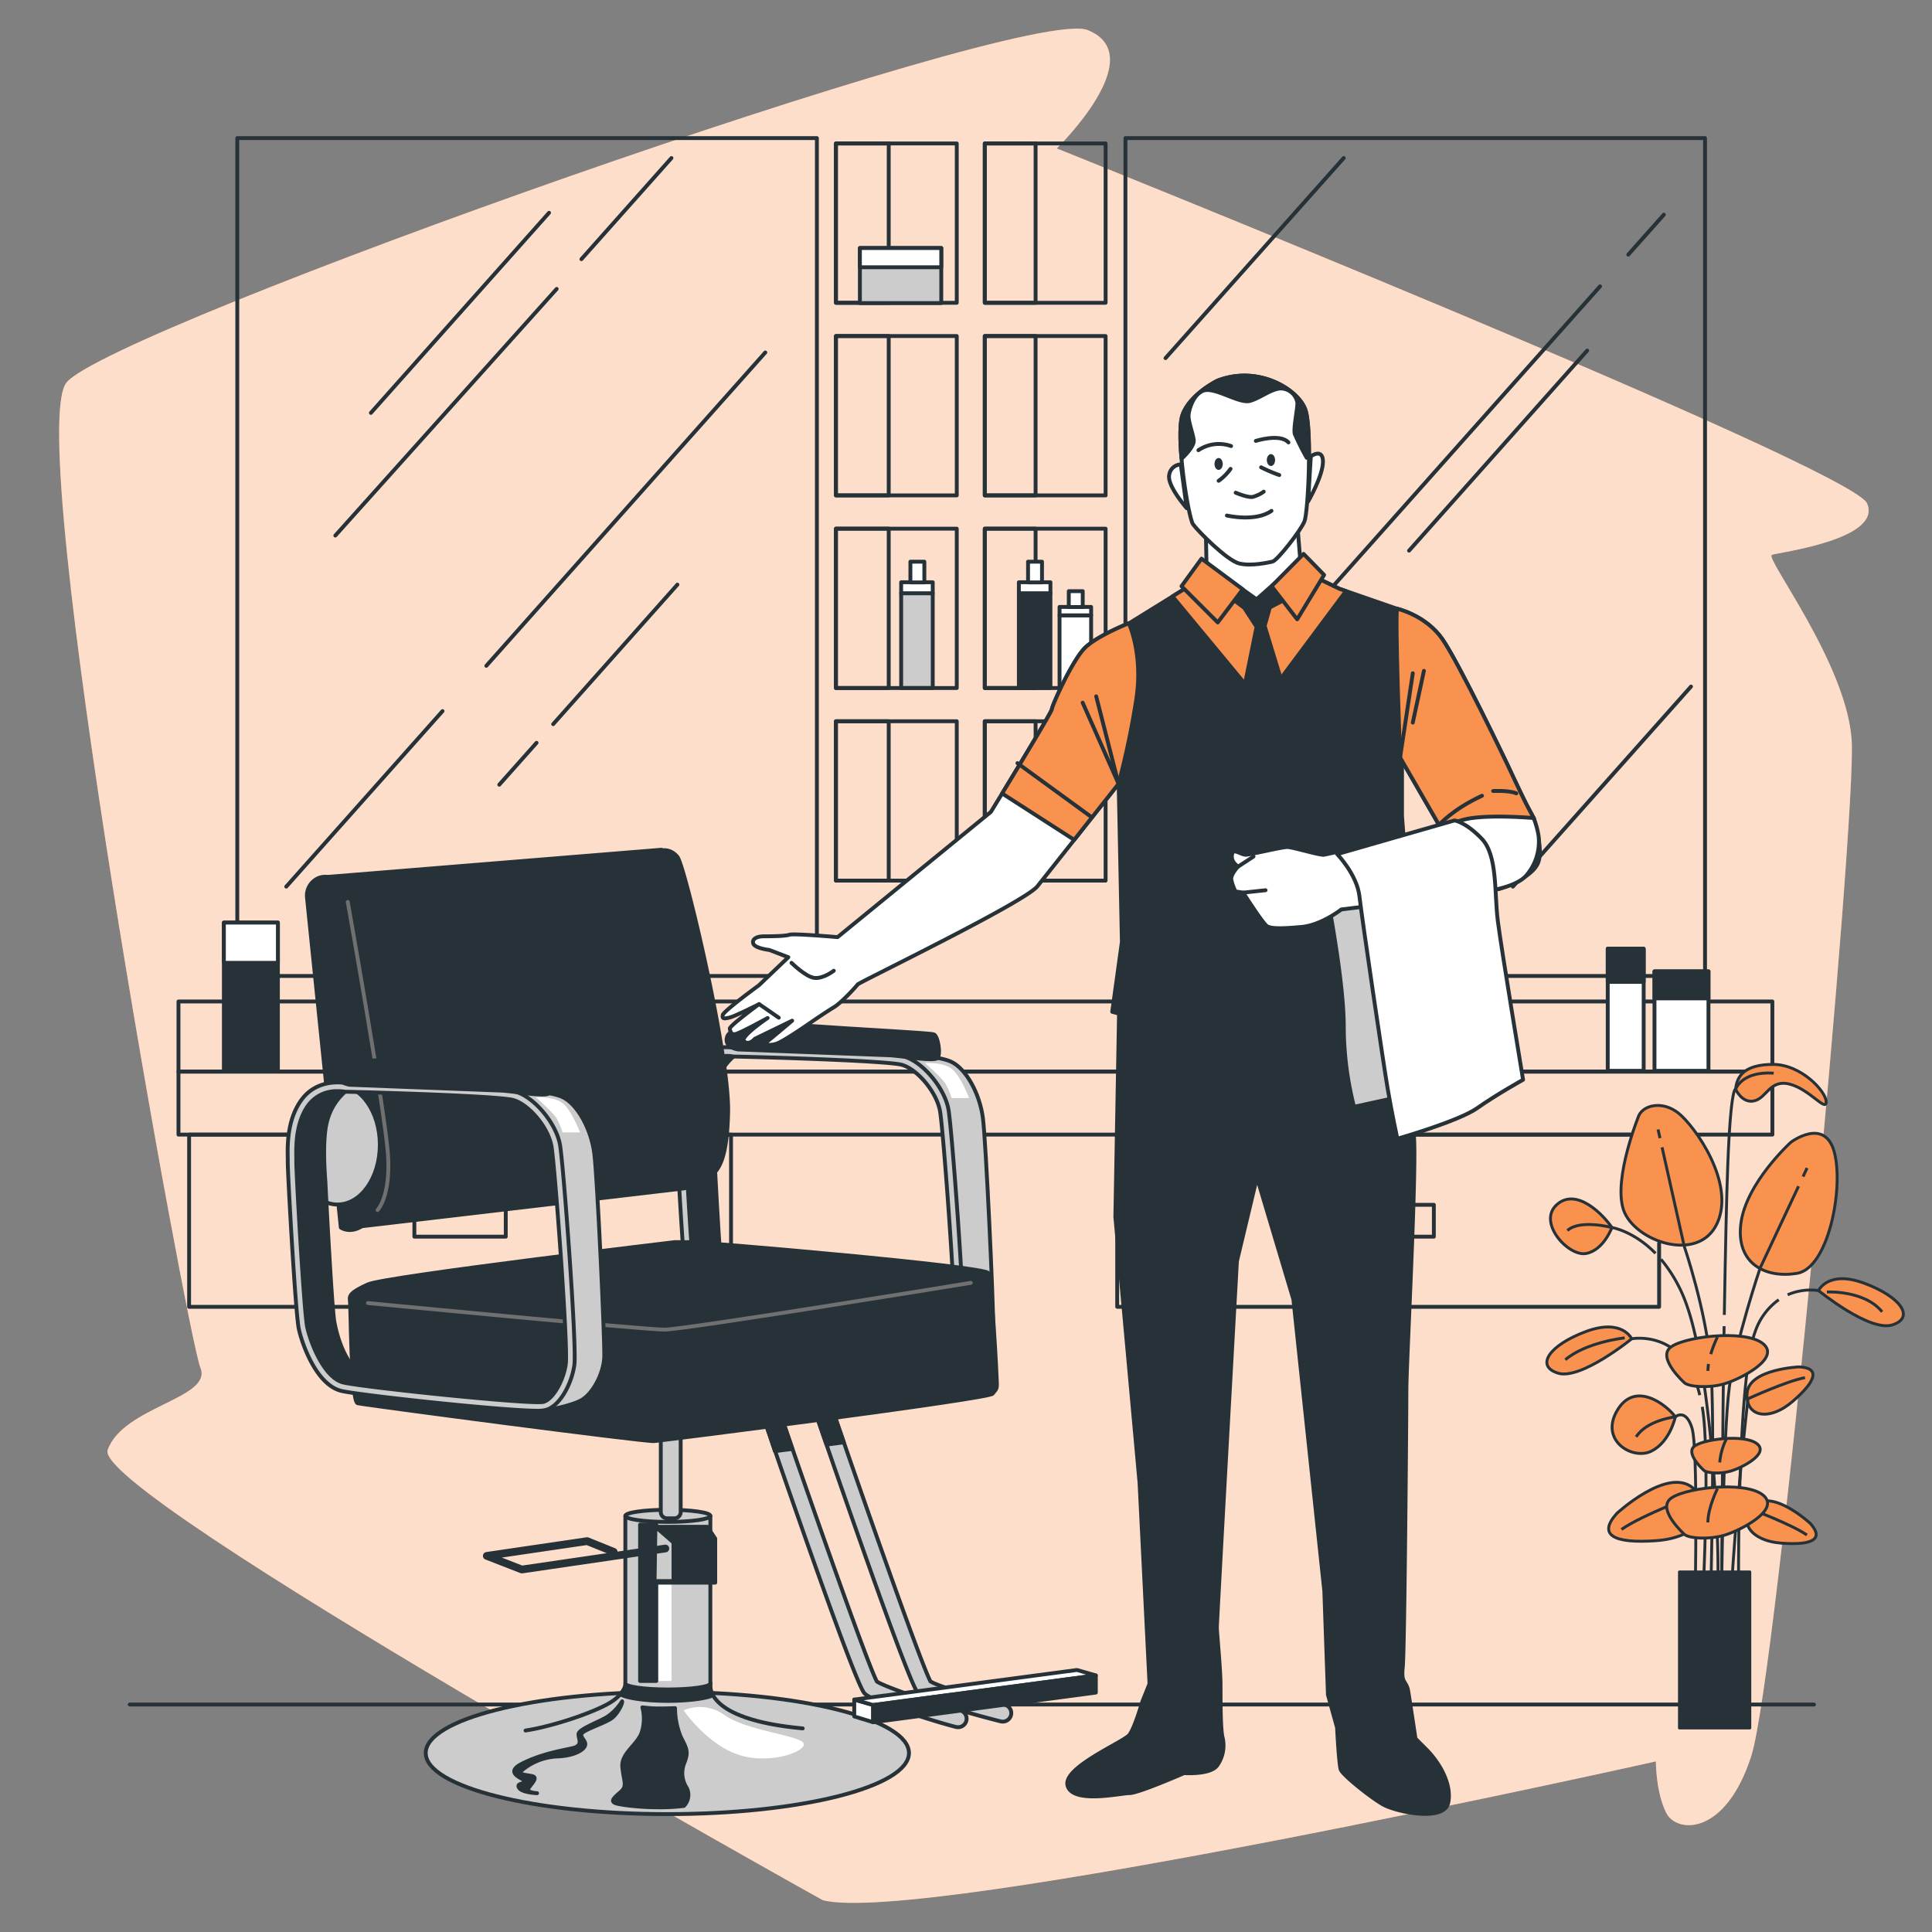 <svg xmlns="http://www.w3.org/2000/svg" viewBox="0 0 500 500"><rect x="0" y="0" width="500" height="500" fill="#808080" stroke="none"/><g id="freepik--background-simple--inject-37"><path d="M212.92,491.76S23.86,386.57,27.86,375.26s27.29-13.32,24-21.31S5.89,113,17.21,99,264.85,1.13,281.49,7.79s-8,30.62-8,30.62S479.21,121,483.2,130.28s-22.63,12.65-24.63,13.31,19.3,28,20.64,47.93-19.31,242.32-26,263-19.3,20-22,14.64-2.67-13.31-2.67-13.31S238.22,498.41,212.92,491.76Z" style="fill:#F9914F"></path><path d="M212.92,491.76S23.86,386.57,27.86,375.26s27.29-13.32,24-21.31S5.89,113,17.21,99,264.85,1.13,281.49,7.79s-8,30.62-8,30.62S479.21,121,483.2,130.28s-22.63,12.65-24.63,13.31,19.3,28,20.64,47.93-19.31,242.32-26,263-19.3,20-22,14.64-2.67-13.31-2.67-13.31S238.22,498.41,212.92,491.76Z" style="fill:#fff;opacity:0.7"></path></g><g id="freepik--Floor--inject-37"><line x1="33.58" y1="441.13" x2="469.45" y2="441.13" style="fill:none;stroke:#263238;stroke-linecap:round;stroke-linejoin:round"></line></g><g id="freepik--Stations--inject-37"><rect x="291.26" y="35.74" width="150" height="216.84" style="fill:none;stroke:#263238;stroke-linecap:round;stroke-linejoin:round"></rect><line x1="414.09" y1="74.11" x2="331.44" y2="166.94" style="fill:none;stroke:#263238;stroke-linecap:round;stroke-linejoin:round"></line><line x1="430.6" y1="55.56" x2="421.4" y2="65.89" style="fill:none;stroke:#263238;stroke-linecap:round;stroke-linejoin:round"></line><line x1="410.76" y1="90.73" x2="364.66" y2="142.51" style="fill:none;stroke:#263238;stroke-linecap:round;stroke-linejoin:round"></line><line x1="347.75" y1="40.9" x2="301.64" y2="92.68" style="fill:none;stroke:#263238;stroke-linecap:round;stroke-linejoin:round"></line><line x1="437.63" y1="177.68" x2="391.53" y2="229.46" style="fill:none;stroke:#263238;stroke-linecap:round;stroke-linejoin:round"></line><rect x="61.41" y="35.74" width="150" height="216.84" style="fill:none;stroke:#263238;stroke-linecap:round;stroke-linejoin:round"></rect><line x1="142.09" y1="55.07" x2="95.99" y2="106.85" style="fill:none;stroke:#263238;stroke-linecap:round;stroke-linejoin:round"></line><line x1="138.86" y1="192.24" x2="129.21" y2="203.08" style="fill:none;stroke:#263238;stroke-linecap:round;stroke-linejoin:round"></line><line x1="175.31" y1="151.3" x2="143.16" y2="187.41" style="fill:none;stroke:#263238;stroke-linecap:round;stroke-linejoin:round"></line><line x1="144.07" y1="74.77" x2="86.78" y2="138.6" style="fill:none;stroke:#263238;stroke-linecap:round;stroke-linejoin:round"></line><line x1="173.77" y1="40.9" x2="150.47" y2="67.07" style="fill:none;stroke:#263238;stroke-linecap:round;stroke-linejoin:round"></line><line x1="114.53" y1="184.03" x2="74.08" y2="229.46" style="fill:none;stroke:#263238;stroke-linecap:round;stroke-linejoin:round"></line><line x1="198.06" y1="91.22" x2="125.86" y2="172.31" style="fill:none;stroke:#263238;stroke-linecap:round;stroke-linejoin:round"></line><rect x="46.19" y="259.18" width="412.5" height="18.15" style="fill:none;stroke:#263238;stroke-linecap:round;stroke-linejoin:round"></rect><rect x="46.19" y="277.33" width="412.5" height="16.31" style="fill:none;stroke:#263238;stroke-linecap:round;stroke-linejoin:round"></rect><rect x="48.94" y="293.65" width="140.25" height="44.55" style="fill:none;stroke:#263238;stroke-linecap:round;stroke-linejoin:round"></rect><rect x="107.24" y="311.8" width="23.65" height="8.25" style="fill:none;stroke:#263238;stroke-linecap:round;stroke-linejoin:round"></rect><polyline points="429.38 321.75 429.38 338.2 289.13 338.2 289.13 293.65 429.38 293.65 429.38 315.33" style="fill:none;stroke:#263238;stroke-linecap:round;stroke-linejoin:round"></polyline><rect x="347.43" y="311.8" width="23.65" height="8.25" style="fill:none;stroke:#263238;stroke-linecap:round;stroke-linejoin:round"></rect><rect x="216.34" y="37.12" width="31.27" height="41.24" style="fill:none;stroke:#263238;stroke-linecap:round;stroke-linejoin:round"></rect><rect x="216.34" y="37.12" width="13.66" height="41.24" style="fill:none;stroke:#263238;stroke-linecap:round;stroke-linejoin:round"></rect><rect x="254.86" y="37.12" width="31.27" height="41.24" style="fill:none;stroke:#263238;stroke-linecap:round;stroke-linejoin:round"></rect><rect x="254.86" y="37.12" width="13.15" height="41.24" style="fill:none;stroke:#263238;stroke-linecap:round;stroke-linejoin:round"></rect><rect x="216.34" y="86.97" width="31.27" height="41.24" style="fill:none;stroke:#263238;stroke-linecap:round;stroke-linejoin:round"></rect><rect x="216.34" y="86.97" width="13.66" height="41.24" style="fill:none;stroke:#263238;stroke-linecap:round;stroke-linejoin:round"></rect><rect x="254.86" y="86.97" width="31.27" height="41.24" style="fill:none;stroke:#263238;stroke-linecap:round;stroke-linejoin:round"></rect><rect x="254.86" y="86.97" width="13.15" height="41.24" style="fill:none;stroke:#263238;stroke-linecap:round;stroke-linejoin:round"></rect><rect x="216.34" y="136.82" width="31.27" height="41.24" style="fill:none;stroke:#263238;stroke-linecap:round;stroke-linejoin:round"></rect><rect x="216.34" y="136.82" width="13.66" height="41.24" style="fill:none;stroke:#263238;stroke-linecap:round;stroke-linejoin:round"></rect><rect x="254.86" y="136.82" width="31.27" height="41.24" style="fill:none;stroke:#263238;stroke-linecap:round;stroke-linejoin:round"></rect><rect x="254.86" y="136.82" width="13.15" height="41.24" style="fill:none;stroke:#263238;stroke-linecap:round;stroke-linejoin:round"></rect><rect x="216.34" y="186.66" width="31.27" height="41.24" style="fill:none;stroke:#263238;stroke-linecap:round;stroke-linejoin:round"></rect><rect x="216.34" y="186.66" width="13.66" height="41.24" style="fill:none;stroke:#263238;stroke-linecap:round;stroke-linejoin:round"></rect><rect x="254.86" y="186.66" width="31.27" height="41.24" style="fill:none;stroke:#263238;stroke-linecap:round;stroke-linejoin:round"></rect><rect x="254.86" y="186.66" width="13.15" height="41.24" style="fill:none;stroke:#263238;stroke-linecap:round;stroke-linejoin:round"></rect><rect x="233.22" y="153.52" width="8.17" height="24.51" style="fill:#ccc;stroke:#263238;stroke-linecap:round;stroke-linejoin:round"></rect><rect x="233.22" y="150.69" width="8.17" height="2.84" style="fill:#fff;stroke:#263238;stroke-linecap:round;stroke-linejoin:round"></rect><rect x="235.61" y="145.36" width="3.61" height="5.36" style="fill:#fff;stroke:#263238;stroke-linecap:round;stroke-linejoin:round"></rect><rect x="263.68" y="153.52" width="8.17" height="24.51" style="fill:#263238;stroke:#263238;stroke-linecap:round;stroke-linejoin:round"></rect><rect x="263.68" y="150.69" width="8.17" height="2.84" style="fill:#fff;stroke:#263238;stroke-linecap:round;stroke-linejoin:round"></rect><rect x="266.06" y="145.36" width="3.61" height="5.36" style="fill:#fff;stroke:#263238;stroke-linecap:round;stroke-linejoin:round"></rect><rect x="274.21" y="159.25" width="8.17" height="18.78" style="fill:#fff;stroke:#263238;stroke-linecap:round;stroke-linejoin:round"></rect><rect x="274.21" y="157.07" width="8.17" height="2.17" style="fill:#fff;stroke:#263238;stroke-linecap:round;stroke-linejoin:round"></rect><rect x="276.6" y="152.99" width="3.61" height="4.11" style="fill:#fff;stroke:#263238;stroke-linecap:round;stroke-linejoin:round"></rect><rect x="222.54" y="64.19" width="21.06" height="14.25" style="fill:#ccc;stroke:#263238;stroke-linecap:round;stroke-linejoin:round"></rect><rect x="222.54" y="64.19" width="21.06" height="4.98" style="fill:#fff;stroke:#263238;stroke-linecap:round;stroke-linejoin:round"></rect><rect x="416.08" y="245.53" width="9.3" height="31.6" style="fill:#fff;stroke:#263238;stroke-linecap:round;stroke-linejoin:round"></rect><rect x="416.08" y="245.53" width="9.3" height="8.58" style="fill:#263238;stroke:#263238;stroke-linecap:round;stroke-linejoin:round"></rect><rect x="428.18" y="251.39" width="13.97" height="25.74" style="fill:#fff;stroke:#263238;stroke-linecap:round;stroke-linejoin:round"></rect><rect x="428.18" y="251.39" width="13.97" height="6.99" style="fill:#263238;stroke:#263238;stroke-linecap:round;stroke-linejoin:round"></rect><rect x="57.94" y="238.77" width="13.98" height="38.36" style="fill:#263238;stroke:#263238;stroke-linecap:round;stroke-linejoin:round"></rect><rect x="57.94" y="238.77" width="13.98" height="10.41" style="fill:#fff;stroke:#263238;stroke-linecap:round;stroke-linejoin:round"></rect></g><g id="freepik--Chair--inject-37"><path d="M232.57,273.1s9.54-.14,13.49,1.63,7.49,8.31,8.31,14.58S257.09,337.66,257,342s-3,9.54-5.86,11.17-8.45,3-8.45,3l-.82-.35s6.27-5.65,6.68-10.41-2.18-34.74-2.18-34.74l-2-25.06s-3.82-6-6.81-8.58S232.57,273.1,232.57,273.1Z" style="fill:#ccc;stroke:#263238;stroke-linecap:round;stroke-linejoin:round"></path><path d="M239.4,275.12s4.53,3.91,5.46,5.62a18,18,0,0,1,1.41,3.44h4.53s-2.35-6.25-4.84-7.81S239.4,275.12,239.4,275.12Z" style="fill:#fff"></path><path d="M189.83,273.44a14.93,14.93,0,0,0-4.66,7.69c-1.36,5.18-.41,15.26-.41,15.67s1.64,32.28,2.32,36.09,3,12.13,8.17,14.17S245.51,352,245.51,352a27.34,27.34,0,0,1-2.45,2.72c-1.23,1.15-4.49,0-4.49,0l-50.27-4.9s-5.17-1.78-8.17-11.45-3.95-41.68-3.95-41.68-1.09-12.94.95-16.75,5.73-7.09,8-7.22,5.72,0,5.72,0Z" style="fill:#263238;stroke:#263238;stroke-linecap:round;stroke-linejoin:round"></path><path d="M239.89,356c-9.34,0-46-4-50.94-5.13-6.6-1.52-10.3-12.42-11.08-16.11-.88-4.17-2.86-40-2.86-43,0-.27,0-.6,0-1-.07-3.25-.22-10,3.5-15.15,4.06-5.64,10.71-4.58,11.71-4.39,2.66.06,39.19.91,43.78,2.22,4.83,1.38,10.51,8.19,11.47,13.74.9,5.18,4.41,52.2,3.71,57s-3.67,10.54-7.33,11.59A9,9,0,0,1,239.89,356Zm-52-82.71a9,9,0,0,0-7.58,3.67c-3.29,4.56-3.15,10.81-3.08,13.81,0,.39,0,.73,0,1,0,3.18,2,38.71,2.81,42.51.85,4,4.4,13.25,9.42,14.41,5.51,1.27,48.86,5.78,51.78,5,2.37-.68,5.11-5.34,5.74-9.78s-2.84-51.43-3.7-56.34-5.82-10.83-9.89-12c-3.65-1-32.52-1.9-43.33-2.14l-.22,0h0A9.73,9.73,0,0,0,187.87,273.26Z" style="fill:#ccc;stroke:#263238;stroke-linecap:round;stroke-linejoin:round"></path><path d="M234,273.47s7.54,1.16,8.55.4.25-5.8-.89-6.18-19.79-1.3-32-2.18-20.6,0-21.49,2.81S191,271.6,191,271.6l39.64,1.52Z" style="fill:#263238;stroke:#263238;stroke-linecap:round;stroke-linejoin:round"></path><path d="M175.35,221.82a4.91,4.91,0,0,0-1.15-1.08,4.17,4.17,0,0,0-3-.66v-.17L84.1,227l9.54,90.35L176,307.67a12.33,12.33,0,0,0,5.71-1.93c3.2-1.92,6.41-2.89,6.73-17.94S177.27,224.39,175.35,221.82Z" style="fill:#263238;stroke:#263238;stroke-linecap:round;stroke-linejoin:round"></path><path d="M79.45,232.3l8.75,85.38s2.24,1.66,5.44-.33,6.41-3,6.73-18.58-10.89-67.33-12.81-70a4.88,4.88,0,0,0-1.15-1.12C83.24,225.48,79.05,228.38,79.45,232.3Z" style="fill:#263238;stroke:#263238;stroke-linecap:round;stroke-linejoin:round"></path><path d="M90,233.43s9.68,54.39,10.41,65.34-2.7,14.39-2.7,14.39" style="fill:none;stroke:#707070;stroke-linecap:round;stroke-linejoin:round"></path><ellipse cx="172.71" cy="453.68" rx="62.53" ry="15.81" style="fill:#ccc;stroke:#263238;stroke-linecap:round;stroke-linejoin:round"></ellipse><path d="M136,447.86c7.4-1.11,19.23-5.18,22.74-7.77s3.15-4.43,3.15-4.43h22s-2.41,9.24,23.85,11.65" style="fill:#ccc;stroke:#263238;stroke-linecap:round;stroke-linejoin:round"></path><path d="M176.92,442.62s6.12,9,14.51,11.6,18-1.29,16.44-3.22-14.83-3.23-20.31-7.1A10.82,10.82,0,0,0,176.92,442.62Z" style="fill:#fff"></path><path d="M174.7,442.06s-4.61.19-6.53,0l-1.92-.2a11.82,11.82,0,0,1-.19,6.53c-1.15,3.26-5.37,5.37-5,9s1.34,4.8-.38,6.33-2.69,2.31-1.54,2.88,10.36,1.73,17.85.77a4.07,4.07,0,0,0,.77-4.61,7,7,0,0,1-.58-6.71c1-2.69.58-3.46-1-6.53A19.86,19.86,0,0,1,174.7,442.06Z" style="fill:#263238;stroke:#263238;stroke-linecap:round;stroke-linejoin:round"></path><path d="M161,440.3a13.38,13.38,0,0,1-3.94,4.08c-2.31,1.36-7.2,3.12-7.33,4.35s1.35,3-1.5,3.67-8.15,1.49-13.18,4.07,1.23,3.94.82,4.62-2.31.41-1.5,1.63,4.62,1.36,4.62,1.36-3-.14-2.17-1.36,2.31-2.58,1.09-3-4.62-.27-2.45-1.9a15.27,15.27,0,0,1,9-3.26c4.19-.2,6.78-1.7,7-3s-2.09-2.3-.4-3.39,6.09-2.5,7.48-3.69S161.2,440.8,161,440.3Z" style="fill:#263238;stroke:#263238;stroke-linecap:round;stroke-linejoin:round"></path><path d="M172.84,440.19c5.18,0,9.63-.58,11.67-1.41a4.48,4.48,0,0,1-.67-3.12h-22s.21,1.11-1.32,2.8C162.1,439.46,167,440.19,172.84,440.19Z" style="fill:#263238;stroke:#263238;stroke-linecap:round;stroke-linejoin:round"></path><path d="M161.84,392.3v43.36c0,.87,4.92,1.57,11,1.57s11-.7,11-1.57V392.3Z" style="fill:#ccc;stroke:#263238;stroke-linecap:round;stroke-linejoin:round"></path><rect x="169.59" y="394.57" width="4.2" height="40.46" style="fill:#fff"></rect><rect x="165.65" y="394.57" width="4.2" height="40.46" style="fill:#263238;stroke:#263238;stroke-linecap:round;stroke-linejoin:round"></rect><path d="M183.84,392.3c0,.87-4.93,1.57-11,1.57s-11-.7-11-1.57,4.92-1.57,11-1.57S183.84,391.43,183.84,392.3Z" style="fill:#ccc;stroke:#263238;stroke-linecap:round;stroke-linejoin:round"></path><path d="M171,369.73h5.16a0,0,0,0,1,0,0v21.58a1.63,1.63,0,0,1-1.63,1.63h-1.89a1.63,1.63,0,0,1-1.63-1.63V369.73A0,0,0,0,1,171,369.73Z" style="fill:#ccc;stroke:#263238;stroke-linecap:round;stroke-linejoin:round"></path><path d="M259.48,445.55a2.59,2.59,0,0,1-.55-.07c-5.66-1.44-19.08-5-21.34-7.28-2.12-2.12-17.3-45.71-26.16-71.5a2.22,2.22,0,1,1,4.19-1.44c8.65,25.2,23,66,25.19,69.88,1.63,1.13,11.14,4,19.21,6.05a2.21,2.21,0,0,1-.54,4.36Z" style="fill:#ccc;stroke:#263238;stroke-linecap:round;stroke-linejoin:round"></path><path d="M247.92,447a2,2,0,0,1-.54-.07c-5.67-1.43-21.38-6.41-23.64-8.68-2.13-2.12-17.31-45.71-26.16-71.5a2.21,2.21,0,1,1,4.18-1.44c8.66,25.2,23,66,25.19,69.88,1.63,1.13,13.44,5.41,21.51,7.45a2.21,2.21,0,0,1-.54,4.36Z" style="fill:#ccc;stroke:#263238;stroke-linecap:round;stroke-linejoin:round"></path><polygon points="221.08 439.85 221.08 444.21 225.97 445.71 225.97 441.26 221.08 439.85" style="fill:#fff;stroke:#263238;stroke-linecap:round;stroke-linejoin:round"></polygon><polygon points="225.97 441.26 283.6 433.6 278.72 432.19 221.08 439.85 225.97 441.26" style="fill:#fff;stroke:#263238;stroke-linecap:round;stroke-linejoin:round"></polygon><polygon points="225.97 445.71 283.6 438.04 283.6 433.6 225.97 441.26 225.97 445.71" style="fill:#263238;stroke:#263238;stroke-linecap:round;stroke-linejoin:round"></polygon><path d="M201.76,365.26a2.21,2.21,0,1,0-4.18,1.44c.95,2.77,2,5.75,3,8.85l4.49-.57Z" style="fill:#263238;stroke:#263238;stroke-linecap:round;stroke-linejoin:round"></path><path d="M215.62,365.26a2.22,2.22,0,1,0-4.19,1.44c.78,2.26,1.6,4.66,2.47,7.16l4.48-.58Z" style="fill:#263238;stroke:#263238;stroke-linecap:round;stroke-linejoin:round"></path><path d="M197.58,366.7c.95,2.77,2,5.75,3,8.85l.18,0Z" style="fill:#263238;stroke:#263238;stroke-linecap:round;stroke-linejoin:round"></path><path d="M174.6,321.46s-74.9,8.92-79.36,10.93-4.91,2.89-4.68,4.23.22,26.09,2,26.53,74.24,10,76.69,9.81,86.5-10.92,87.62-12.26S258,359.36,258,358s-1.34-26.75-2.23-28.53-73.57-8-77.36-8Z" style="fill:#263238;stroke:#263238;stroke-linecap:round;stroke-linejoin:round"></path><path d="M95.23,337.23s71.45,6.88,76.69,6.88S251.24,332,251.24,332" style="fill:none;stroke:#707070;stroke-linecap:round;stroke-linejoin:round"></path><path d="M132,282.24s9.53-.14,13.48,1.63,7.5,8.31,8.31,14.58,2.73,48.35,2.59,52.71-3,9.54-5.86,11.17-9.26,2.65-9.26,2.65,6.27-5.65,6.68-10.41-2.18-34.74-2.18-34.74l-2-25.06s-3.81-6-6.81-8.58S132,282.24,132,282.24Z" style="fill:#ccc;stroke:#263238;stroke-linecap:round;stroke-linejoin:round"></path><path d="M138.7,284s4.53,3.9,5.46,5.62a18,18,0,0,1,1.41,3.44h4.53s-2.35-6.25-4.84-7.81S138.7,284,138.7,284Z" style="fill:#fff"></path><ellipse cx="87.35" cy="296.26" rx="10.95" ry="15.47" style="fill:#ccc;stroke:#263238;stroke-linecap:round;stroke-linejoin:round"></ellipse><path d="M89.29,282.58a14.93,14.93,0,0,0-4.66,7.69c-1.37,5.18-.41,15.26-.41,15.67s1.63,32.28,2.31,36.1,3,12.12,8.18,14.16S145,361.11,145,361.11a27.34,27.34,0,0,1-2.45,2.72c-1.23,1.15-4.5,0-4.5,0l-50.26-4.9s-5.18-1.77-8.17-11.45-4-41.68-4-41.68-1.09-12.94,1-16.75,5.72-7.09,8-7.22,5.72,0,5.72,0Z" style="fill:#263238;stroke:#263238;stroke-linecap:round;stroke-linejoin:round"></path><path d="M139.34,365.11c-9.34,0-46-4-50.93-5.13-6.6-1.52-10.31-12.42-11.09-16.11-.87-4.17-2.85-40-2.85-43,0-.27,0-.6,0-1-.07-3.25-.22-10,3.49-15.15,4.06-5.64,10.71-4.58,11.71-4.39,2.67.06,39.2.91,43.79,2.22,4.82,1.38,10.5,8.19,11.47,13.74.9,5.18,4.4,52.2,3.71,57s-3.68,10.54-7.33,11.59A9.08,9.08,0,0,1,139.34,365.11Zm-52-82.71a9,9,0,0,0-7.58,3.67c-3.28,4.56-3.14,10.81-3.08,13.81,0,.39,0,.73,0,1,0,3.18,2,38.71,2.81,42.51.85,4,4.4,13.26,9.41,14.41,5.52,1.27,48.87,5.78,51.78,5,2.37-.68,5.12-5.34,5.75-9.78s-2.85-51.43-3.7-56.34-5.83-10.82-9.9-12c-3.64-1-32.51-1.9-43.33-2.14l-.21,0h0A9.89,9.89,0,0,0,87.32,282.4Z" style="fill:#ccc;stroke:#263238;stroke-linecap:round;stroke-linejoin:round"></path><path d="M133.44,282.61s7.53,1.16,8.54.41.25-5.81-.88-6.19-19.79-1.3-32-2.18-20.61,0-21.49,2.81,2.9,3.28,2.9,3.28l39.64,1.52Z" style="fill:#263238;stroke:#263238;stroke-linecap:round;stroke-linejoin:round"></path><polygon points="169.41 397.16 169.41 409.59 185.1 409.59 185.1 398.18 183.06 395.12 169.62 395.12 169.41 397.16" style="fill:#263238;stroke:#263238;stroke-linecap:round;stroke-linejoin:round"></polygon><polygon points="169.62 395.12 174.3 399.2 174.3 409.18 169.41 409.18 169.62 395.12" style="fill:#ccc;stroke:#263238;stroke-linecap:round;stroke-linejoin:round"></polygon><polyline points="172.19 400.75 135.05 406.19 125.98 402.66 151.95 398.84 158.82 401.61" style="fill:none;stroke:#263238;stroke-linecap:round;stroke-linejoin:round;stroke-width:2px"></polyline></g><g id="freepik--Character--inject-37"><path d="M289.65,259.7l-1,55.23,6.26,68.78,2.58,52.06-1.89,4.72s-1.88,6.6-3.3,8.48-17.44,8.49-16,13.21,13.67,1.88,16,1.88,14.15-5.18,14.15-5.18,6.6.47,8.48-1.89a8.89,8.89,0,0,0,1.42-7.54c-.47-2.36-.47-9-.47-13.21s-.95-13.67-.95-15.08,5.19-94.77,5.19-94.77l5.18-21.69,9.43,31.59,8,75.44.94,26.87,2.36,8.49s.47,9.43.94,10.84,7.55,7.07,10.85,9,16,4.72,17-.47-2.83-10.84-5.66-13.67l-2.83-2.83s-1.41-9.43-1.88-12.26-1.89-1.89-1.42-6.13.95-65.54.95-72.14,2.82-59.4,1.88-66S363.44,258,363.44,258l-71.66-6.6Z" style="fill:#263238;stroke:#263238;stroke-linecap:round;stroke-linejoin:round"></path><path d="M308,151.53l-15.79,9.77s3.74,12.46.83,24.72-3.53,16.83-3.53,16.83l.83,40.93-2.5,18.07s11.64,3.12,16.83,4.78,15.58,4.57,15.58,4.57l4.37-9.14,2.9,9.55s15.79,0,21.4-2.28,17.66-8.52,17.66-8.52l-3.74-49.65V199.32l-1.24-41.76-15-5.2-5.61-2.7-30.75.63Z" style="fill:#263238;stroke:#263238;stroke-linecap:round;stroke-linejoin:round"></path><path d="M361.57,157.56s7.36,1.65,11.68,7.82,16.88,32.53,16.88,32.53,3.91,8.44,5.35,11.12l1.45,2.68s2.47,7.61,1.23,11.32-8,6.38-10.09,7a46.12,46.12,0,0,1-6.38,1l-7.82-15-11.53-20S361,159.41,361.57,157.56Z" style="fill:none;stroke:#263238;stroke-linecap:round;stroke-linejoin:round"></path><path d="M397.1,212.28c-.1-.36-.17-.57-.17-.57L395.48,209c-1.44-2.68-5.35-11.12-5.35-11.12s-12.56-26.35-16.88-32.53-11.68-7.82-11.68-7.82c-.57,1.85.77,38.5.77,38.5l10.07,17.44C378.05,212.27,389,210.41,397.1,212.28Z" style="fill:#F9914F;stroke:#263238;stroke-linecap:round;stroke-linejoin:round"></path><path d="M383.54,205.94c-7.61,3.5-11.13,7.56-11.13,7.56" style="fill:none;stroke:#263238;stroke-linecap:round;stroke-linejoin:round"></path><path d="M386.43,204.71s4.11-.21,6,.61" style="fill:none;stroke:#263238;stroke-linecap:round;stroke-linejoin:round"></path><line x1="362.34" y1="196.06" x2="365.63" y2="174.24" style="fill:none;stroke:#263238;stroke-linecap:round;stroke-linejoin:round"></line><line x1="368.51" y1="173.62" x2="365.63" y2="187" style="fill:none;stroke:#263238;stroke-linecap:round;stroke-linejoin:round"></line><polygon points="331.46 175.62 348.34 152.97 346.61 152.37 341 149.66 310.25 150.29 307.97 151.53 303.43 154.34 326.06 181.64 331.46 175.62" style="fill:#F9914F;stroke:#263238;stroke-linecap:round;stroke-linejoin:round"></polygon><polygon points="318.45 154.63 322.01 157.33 325.2 162.24 322.26 176.73 326.06 181.64 331.46 175.62 327.29 162 328.64 157.21 333.55 154.63 325.45 147.02 319.93 152.79 318.45 154.63" style="fill:#263238;stroke:#263238;stroke-linecap:round;stroke-linejoin:round"></polygon><polygon points="312.08 137.94 312.24 145.88 325.19 155.1 336.52 145.07 335.71 135.19 312.08 137.94" style="fill:#fff;stroke:#263238;stroke-linecap:round;stroke-linejoin:round"></polygon><path d="M315.11,98.5s-7.09,3.42-9.05,8.8,1.47,26.65,2.69,28.37,8.84,9.44,12,10.17,7.33-.24,8.56-.49,7.3-8,8.28-10.42,1.95-23.72.24-28.85S325.81,94.37,315.11,98.5Z" style="fill:#fff;stroke:#263238;stroke-linecap:round;stroke-linejoin:round"></path><path d="M305.58,120.19a3.15,3.15,0,0,0-3,2.79c-.52,2.79,4.54,8.54,4.54,8.54Z" style="fill:#fff;stroke:#263238;stroke-linecap:round;stroke-linejoin:round"></path><path d="M339.24,118.09s3.14-2.27,3.14,1.4-3.83,10.29-3.83,10.29Z" style="fill:#fff;stroke:#263238;stroke-linecap:round;stroke-linejoin:round"></path><path d="M318.6,115.44a9.5,9.5,0,0,0-8.45,1.07" style="fill:none;stroke:#263238;stroke-linecap:round;stroke-linejoin:round"></path><path d="M325,114.1s6.31-2,8.45.4" style="fill:none;stroke:#263238;stroke-linecap:round;stroke-linejoin:round"></path><path d="M319.8,127.51s3.09,1.34,4.43,1.08a8.82,8.82,0,0,0,2.82-1.35" style="fill:none;stroke:#263238;stroke-linecap:round;stroke-linejoin:round"></path><path d="M317.52,133.42s7.38,1.74,11.54-1.21" style="fill:none;stroke:#263238;stroke-linecap:round;stroke-linejoin:round"></path><ellipse cx="315.38" cy="120.07" rx="1.07" ry="1.54" style="fill:#263238"></ellipse><ellipse cx="328.92" cy="119.06" rx="1.07" ry="1.54" style="fill:#263238"></ellipse><path d="M318.46,121.34a12.63,12.63,0,0,1-3.08,3.09" style="fill:none;stroke:#263238;stroke-linecap:round;stroke-linejoin:round"></path><path d="M326.38,120.94a38.34,38.34,0,0,0,4.69,2" style="fill:none;stroke:#263238;stroke-linecap:round;stroke-linejoin:round"></path><path d="M338.79,117.54c0-4.9-.26-9.44-.94-11.46-1.71-5.14-12-11.71-22.74-7.58,0,0-7.09,3.42-9.05,8.8-.75,2.07-.71,6.51-.29,11.28l.08.08s3.36-3,3.09-4.83-1.34-4.56-1.34-6.17,1.47-6.44,4.56-6.71,8.72,3.49,11.26,2.82,5.1-2.82,7.65-3.22a4.39,4.39,0,0,1,4.7,3.76c0,1.61-1.08,6.7-.68,8a66.5,66.5,0,0,0,3.09,6.17Z" style="fill:#263238;stroke:#263238;stroke-linecap:round;stroke-linejoin:round"></path><polygon points="321.63 152.51 315.15 161.09 305.77 151.71 310.95 144.58 321.63 152.51" style="fill:#F9914F;stroke:#263238;stroke-linecap:round;stroke-linejoin:round"></polygon><polygon points="329.08 151.71 335.71 160.28 342.68 148.79 337.36 143.34 329.08 151.71" style="fill:#F9914F;stroke:#263238;stroke-linecap:round;stroke-linejoin:round"></polygon><path d="M292.18,161.3s-7.9,3.11-11.22,6.23-8.73,15.17-8.73,16-15.79,26.59-15.79,26.59l-39.68,32.41s-11.42-1-12.46-.62-5,.41-6.65.41-3.12.62-2.7,1.87,4.15,1.66,4.15,1.66l4.92,1.88L196.4,255s-9.14,6.65-9.35,7.69.42,1,1.87.62,7.53-3.44,7.53-3.44-7.72,5.66-7.58,6.35.27,1.65,1.51,1.38,8.28-4.14,8.28-4.14-7.45,5-6.07,6.07,2.76-.69,2.76-.69l9.66-4.69s-6.49,5.52-7,5.79,1,.83,3,.14,9.1-5.66,9.1-5.66,3.59-2.48,5.66-3.72,5.79-5.38,6.21-5.94,43.18-21.24,46.49-25.38,21-26.52,21-26.52a207.55,207.55,0,0,0,4.66-22.32C295.79,169.08,292.18,161.3,292.18,161.3Z" style="fill:#fff;stroke:#263238;stroke-linecap:round;stroke-linejoin:round"></path><path d="M272.23,183.53c0,.6-8.32,14.34-12.88,21.82l18.65,12,11.48-14.5a207.55,207.55,0,0,0,4.66-22.32c1.65-11.45-2-19.23-2-19.23s-7.9,3.11-11.22,6.23S272.23,182.7,272.23,183.53Z" style="fill:#F9914F;stroke:#263238;stroke-linecap:round;stroke-linejoin:round"></path><line x1="263.31" y1="197.5" x2="282.25" y2="211.29" style="fill:none;stroke:#263238;stroke-linecap:round;stroke-linejoin:round"></line><polyline points="280.19 181.85 289.48 202.85 283.69 180.21" style="fill:none;stroke:#263238;stroke-linecap:round;stroke-linejoin:round"></polyline><path d="M204.84,249.18s3.71,3.7,6,3.91,4.94-1.86,4.94-1.86" style="fill:none;stroke:#263238;stroke-linecap:round;stroke-linejoin:round"></path><line x1="196.45" y1="259.86" x2="201.55" y2="263.38" style="fill:none;stroke:#263238;stroke-linecap:round;stroke-linejoin:round"></line><path d="M343.72,233.19s.08.4.21,1.11c.83,4.47,3.84,21.35,3.84,31.28a85,85,0,0,0,2.65,20.86l12.76-2.8-6.38-53.72Z" style="fill:#ccc;stroke:#263238;stroke-linecap:round;stroke-linejoin:round"></path><path d="M377.66,212.49s-6.85,1.4-8.72,2.33-25.22,6.23-26.31,6.39-8.1-2-9.5-2-9.65,2-10.74,2-3.12-1.56-3.43-.47a2.64,2.64,0,0,0,.63,2.8l.77.78s-1.86,2-1.71,3.27a12.77,12.77,0,0,0,1.09,3.11l2,.31s5.13,8.1,6.22,8.72,3.74.63,8.88.16,10.28-4.52,10.28-4.52l34.54-4.31s10-.78,13.26-4.4a13.35,13.35,0,0,0,3.27-10.28,21.68,21.68,0,0,0-1.29-4.67S382.8,210.46,377.66,212.49Z" style="fill:#fff;stroke:#263238;stroke-linecap:round;stroke-linejoin:round"></path><line x1="321.77" y1="231.01" x2="327.53" y2="230.39" style="fill:none;stroke:#263238;stroke-linecap:round;stroke-linejoin:round"></line><line x1="320.36" y1="224.32" x2="324.41" y2="221.67" style="fill:none;stroke:#263238;stroke-linecap:round;stroke-linejoin:round"></line><path d="M346.06,221.05s5.13,5.29,5.76,10.9,6.22,43.44,7.31,49.82,2.5,12.93,2.5,12.93,15.88-4.52,20.7-7.94,11.84-7.32,11.84-7.32-5.61-33.79-6.54-41.11,0-17-4.21-21.33-7-4.67-7-4.67Z" style="fill:#fff;stroke:#263238;stroke-linecap:round;stroke-linejoin:round"></path></g><g id="freepik--Plant--inject-37"><path d="M417.16,317.68s-2.15,5.93-6.73,6.73-12.65-8.07-7.53-12.65S415,314.46,417.16,317.68Z" style="fill:#F9914F;stroke:#263238;stroke-linecap:round;stroke-linejoin:round;stroke-width:0.75px"></path><path d="M424.16,288.62s-6.73,16.42-4,24.49,19.38,14,24.23,3.5-5.92-25.3-10-28.53S425.51,285.93,424.16,288.62Z" style="fill:#F9914F;stroke:#263238;stroke-linecap:round;stroke-linejoin:round;stroke-width:0.75px"></path><path d="M463.46,295.62s-11.58,10.49-12.92,21,6.46,14.26,14.53,12.92,12.11-21.8,9.69-31.22S463.46,295.62,463.46,295.62Z" style="fill:#F9914F;stroke:#263238;stroke-linecap:round;stroke-linejoin:round;stroke-width:0.75px"></path><path d="M465.61,353.75s-12.92.54-13.46,6.73S457.8,368,464,362.63,471,354,465.61,353.75Z" style="fill:#F9914F;stroke:#263238;stroke-linecap:round;stroke-linejoin:round;stroke-width:0.75px"></path><path d="M452.37,362s10.18-4.65,14.76-5.46" style="fill:none;stroke:#263238;stroke-miterlimit:10;stroke-width:0.75px"></path><path d="M468.49,394.25s-9.49-8.78-14.26-4.8-1.36,9.33,6.82,9.92S472.09,398.26,468.49,394.25Z" style="fill:#F9914F;stroke:#263238;stroke-linecap:round;stroke-linejoin:round;stroke-width:0.75px"></path><path d="M453.33,390.65s10.49,3.93,14.29,6.61" style="fill:none;stroke:#263238;stroke-miterlimit:10;stroke-width:0.75px"></path><path d="M418.43,391.67s13.08-12.11,19.66-6.62,1.87,12.85-9.4,13.67S413.46,397.19,418.43,391.67Z" style="fill:#F9914F;stroke:#263238;stroke-linecap:round;stroke-linejoin:round;stroke-width:0.75px"></path><path d="M439.32,386.69s-14.45,5.43-19.69,9.13" style="fill:none;stroke:#263238;stroke-miterlimit:10;stroke-width:0.75px"></path><path d="M433.58,366.67s-1.34,6.46-6.19,8.88-13.46-2.69-8.88-10.5S431.16,363.44,433.58,366.67Z" style="fill:#F9914F;stroke:#263238;stroke-linecap:round;stroke-linejoin:round;stroke-width:0.75px"></path><path d="M422.28,346.48s-2.43-5.38-11.85-1.88-13.18,8.88-7.26,10.76S422.28,346.48,422.28,346.48Z" style="fill:#F9914F;stroke:#263238;stroke-linecap:round;stroke-linejoin:round;stroke-width:0.75px"></path><path d="M420.47,346.24s-10,1.08-15.37,5.66" style="fill:none;stroke:#263238;stroke-miterlimit:10;stroke-width:0.75px"></path><path d="M449.19,281.89s1.62,3.77,4.85,3,4-5.65,9.15-4.31,9.42,7.27,9.42,4.58-6.46-9.69-13.73-9.69S449.46,278.39,449.19,281.89Z" style="fill:#F9914F;stroke:#263238;stroke-linecap:round;stroke-linejoin:round;stroke-width:0.75px"></path><path d="M422.28,346.48s11.59-2.22,16.41,10.65a32.81,32.81,0,0,1,1.21,3.94" style="fill:none;stroke:#263238;stroke-miterlimit:10;stroke-width:0.75px"></path><path d="M470.64,334s2.43-5.39,11.85-1.89,13.18,8.88,7.26,10.77S470.64,334,470.64,334Z" style="fill:#F9914F;stroke:#263238;stroke-linecap:round;stroke-linejoin:round;stroke-width:0.75px"></path><path d="M472.8,334.37s9.7-.54,14.29,5.13" style="fill:none;stroke:#263238;stroke-miterlimit:10;stroke-width:0.75px"></path><path d="M470.64,334a14.9,14.9,0,0,0-8,1.09" style="fill:none;stroke:#263238;stroke-miterlimit:10;stroke-width:0.75px"></path><path d="M428.45,324.36c-5.68-5.8-11.29-6.68-11.29-6.68s-8.28-2.19-11.52.78" style="fill:none;stroke:#263238;stroke-miterlimit:10;stroke-width:0.75px"></path><line x1="429.61" y1="294.55" x2="429.1" y2="292.3" style="fill:none;stroke:#263238;stroke-miterlimit:10;stroke-width:0.75px"></line><path d="M442.71,413.53s1.21-46.35,0-60.42-6.83-30.57-6.83-30.57l-5.74-25.61" style="fill:none;stroke:#263238;stroke-miterlimit:10;stroke-width:0.75px"></path><line x1="466.63" y1="304.5" x2="467.67" y2="302.28" style="fill:none;stroke:#263238;stroke-miterlimit:10;stroke-width:0.75px"></line><path d="M445.53,413.48s.4-42.28,2-54.34,8-31,8-31L465.46,307" style="fill:none;stroke:#263238;stroke-miterlimit:10;stroke-width:0.75px"></path><path d="M452.37,362s-2.82,24.24-4.43,51.59" style="fill:none;stroke:#263238;stroke-miterlimit:10;stroke-width:0.75px"></path><path d="M438.69,413.48s.81-38.66-.8-43.89-4.31-2.92-4.31-2.92-7.44.87-10.14,5.19" style="fill:none;stroke:#263238;stroke-miterlimit:10;stroke-width:0.75px"></path><path d="M440.54,364.08c2.1,11.79.16,49.44.16,49.44" style="fill:none;stroke:#263238;stroke-miterlimit:10;stroke-width:0.75px"></path><path d="M460.34,336.37a16.78,16.78,0,0,0-6.11,8.29c-4.83,12.87-4.28,68.88-4.28,68.88" style="fill:none;stroke:#263238;stroke-miterlimit:10;stroke-width:0.75px"></path><path d="M429.86,325.9a38,38,0,0,1,6.82,12.33c6.44,18.5,8.85,66.4,7.64,75.25" style="fill:none;stroke:#263238;stroke-miterlimit:10;stroke-width:0.75px"></path><path d="M446.2,343.21c-.39,23.35-.67,70.27-.67,70.27" style="fill:none;stroke:#263238;stroke-miterlimit:10;stroke-width:0.75px"></path><path d="M446.25,340.3c.26-15.44.57-30.55.89-38.67.8-20.91,2.05-19.74,2.05-19.74s1.49-4.7,9.85-4.16" style="fill:none;stroke:#263238;stroke-miterlimit:10;stroke-width:0.75px"></path><path d="M436,357.93s-6.73-6-4-8.95,19.38-5.11,24.22-1.28-5.92,9.25-9.95,10.43S437.29,358.92,436,357.93Z" style="fill:#F9914F;stroke:#263238;stroke-linecap:round;stroke-linejoin:round;stroke-width:0.75px"></path><path d="M442.16,353a12.35,12.35,0,0,0-.15,1.79" style="fill:none;stroke:#263238;stroke-miterlimit:10;stroke-width:0.75px"></path><path d="M444.48,346a29.52,29.52,0,0,0-1.73,4.45" style="fill:none;stroke:#263238;stroke-miterlimit:10;stroke-width:0.75px"></path><path d="M436,397.16s-6.73-6-4-9,19.38-5.11,24.22-1.28-5.92,9.25-9.95,10.43S437.29,398.15,436,397.16Z" style="fill:#F9914F;stroke:#263238;stroke-linecap:round;stroke-linejoin:round;stroke-width:0.75px"></path><path d="M444.48,385.25S442,390.17,442,394" style="fill:none;stroke:#263238;stroke-miterlimit:10;stroke-width:0.75px"></path><path d="M441,380.57s-4.57-4.07-2.74-6.07,13.15-3.48,16.44-.87-4,6.27-6.76,7.08S441.87,381.24,441,380.57Z" style="fill:#F9914F;stroke:#263238;stroke-linecap:round;stroke-linejoin:round;stroke-width:0.75px"></path><path d="M446.75,372.48a16.54,16.54,0,0,0-1.68,6" style="fill:none;stroke:#263238;stroke-miterlimit:10;stroke-width:0.75px"></path><rect x="434.64" y="406.81" width="18.21" height="40.39" style="fill:#263238;stroke:#263238;stroke-linecap:round;stroke-linejoin:round;stroke-width:0.75px"></rect></g></svg>
